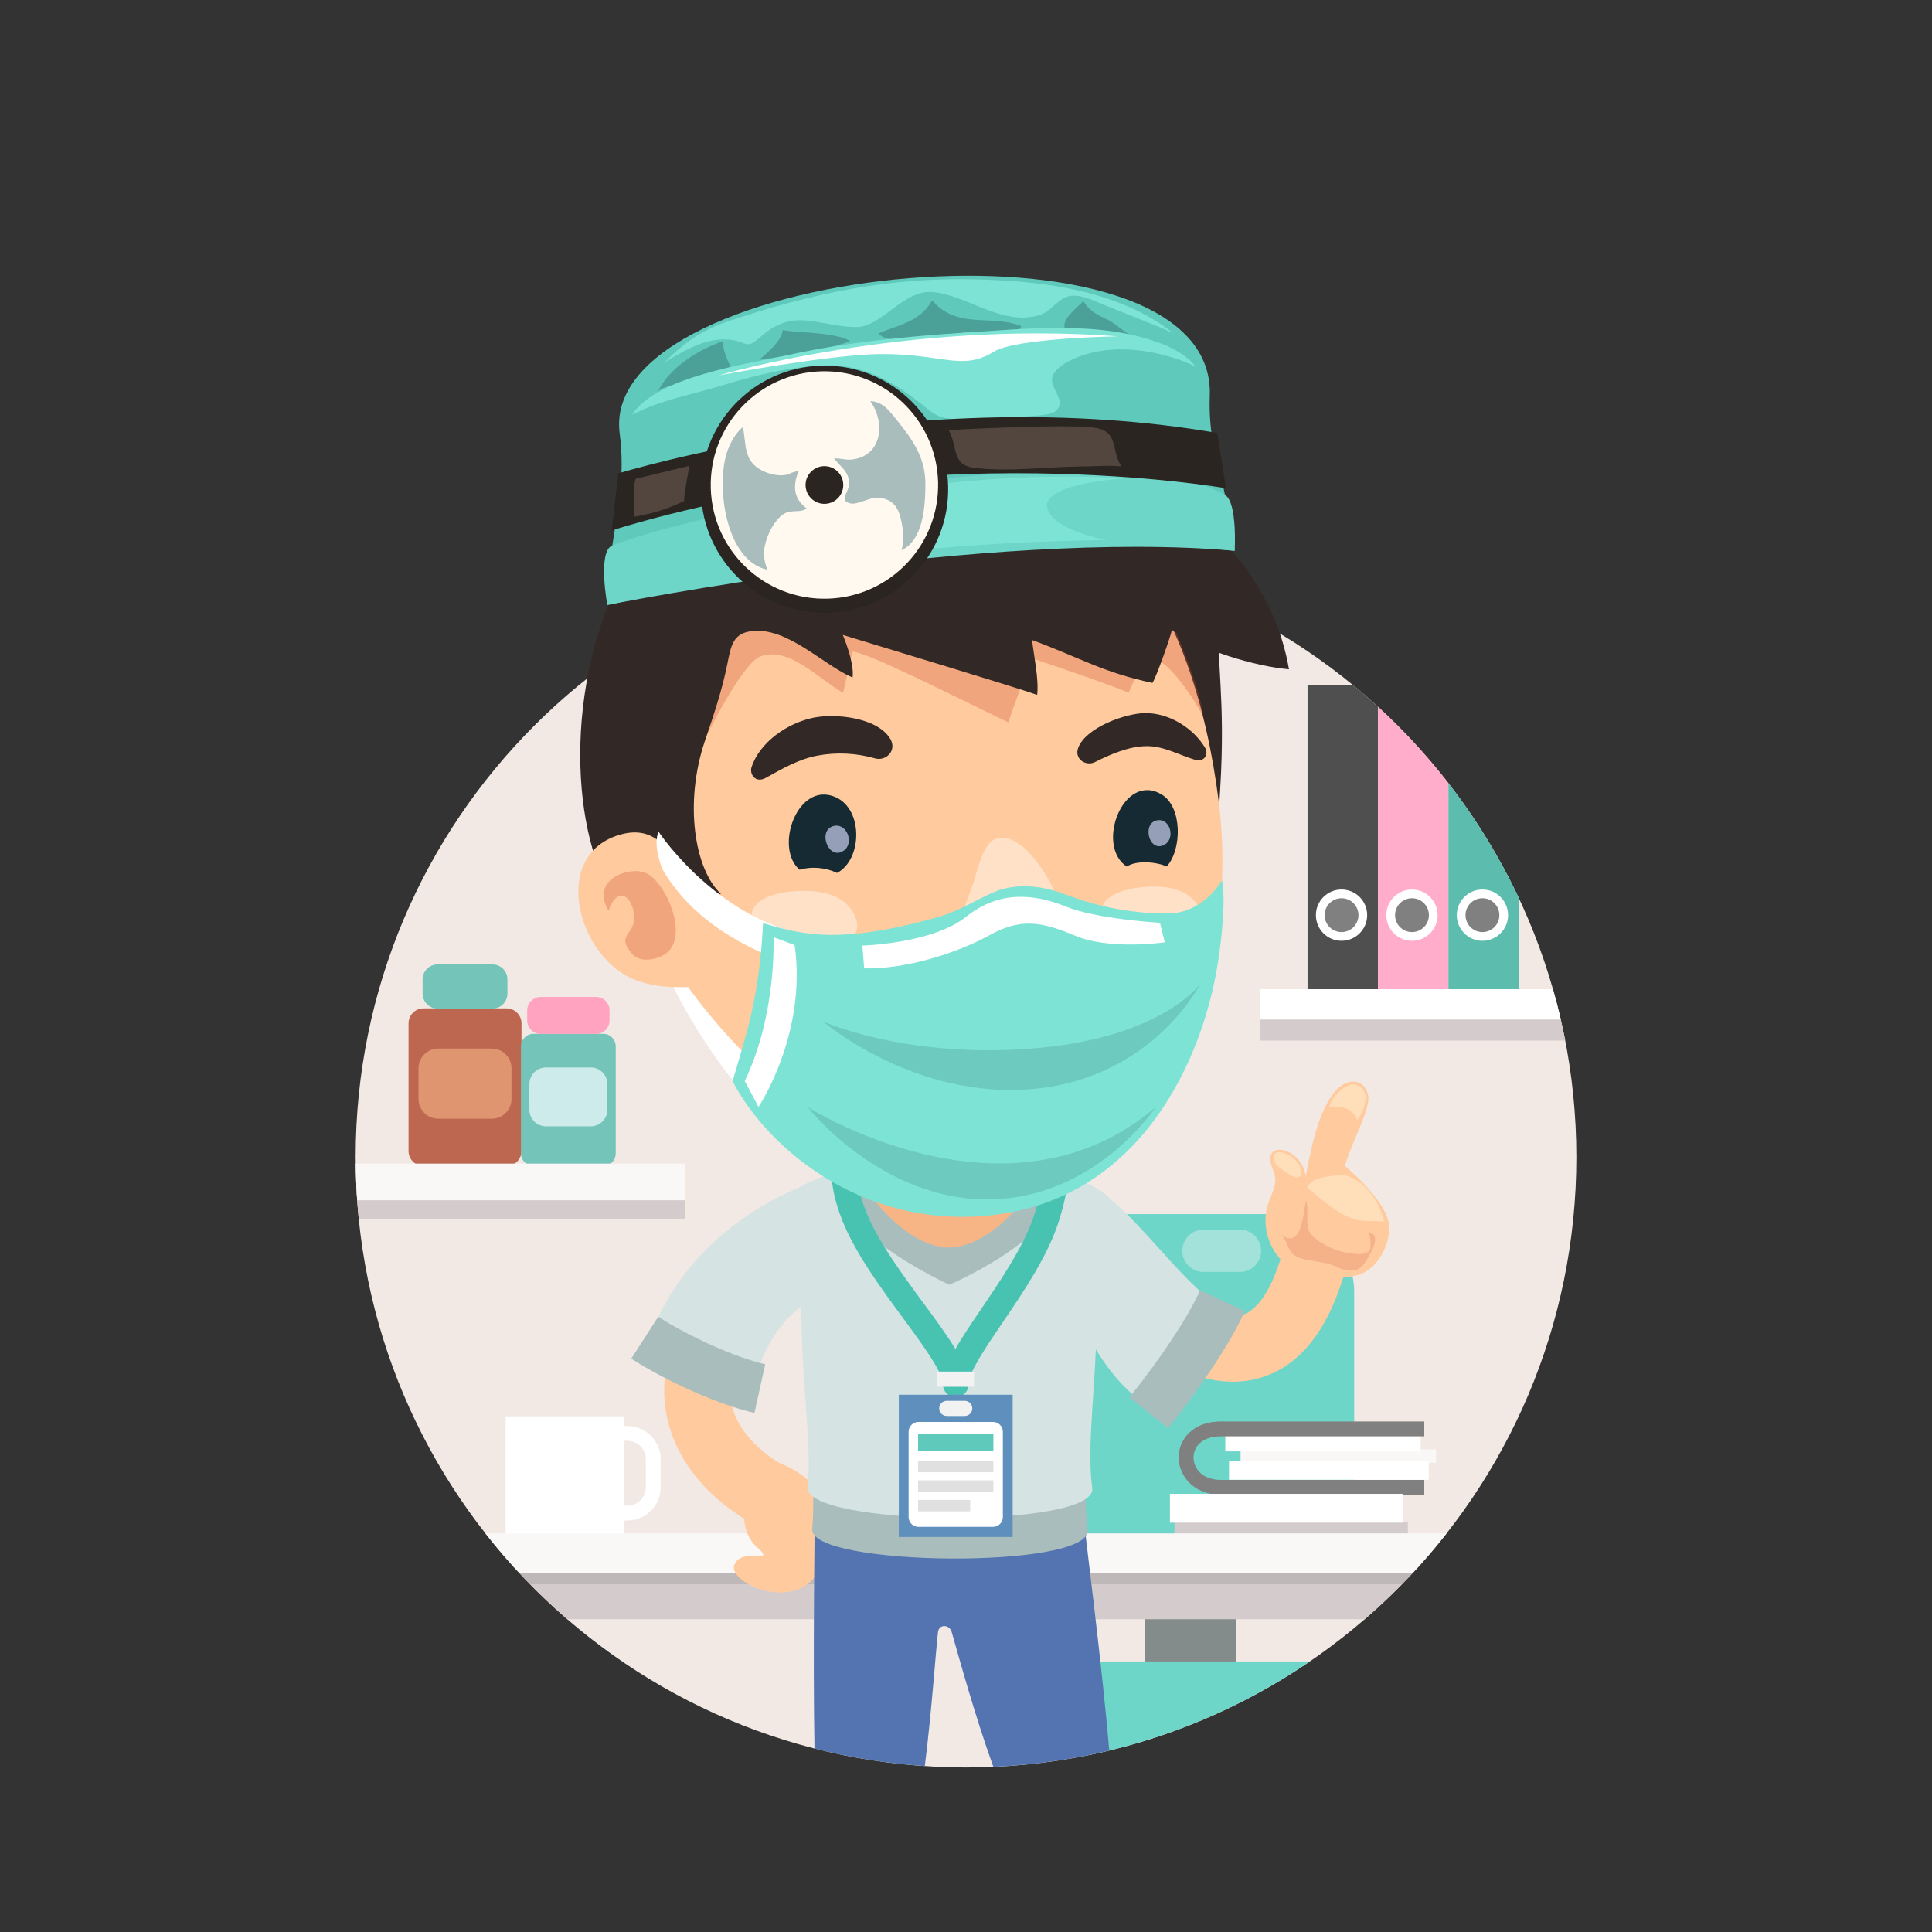 <?xml version="1.0" encoding="iso-8859-1"?>
<!-- Generator: Adobe Illustrator 16.0.0, SVG Export Plug-In . SVG Version: 6.00 Build 0)  -->
<!DOCTYPE svg PUBLIC "-//W3C//DTD SVG 1.1//EN" "http://www.w3.org/Graphics/SVG/1.1/DTD/svg11.dtd">
<svg version="1.1" id="Layer_1" xmlns="http://www.w3.org/2000/svg" xmlns:xlink="http://www.w3.org/1999/xlink" x="0px" y="0px"
	 width="512px" height="512px" viewBox="0 0 512 512" style="enable-background:new 0 0 512 512;" xml:space="preserve">
<rect x="0" y="0" width="512" height="512" fill="#333333" stroke="none"/>
<g id="_x30_22_x5F_doctor_x5F_male">
	<g>
		<path style="fill:#F2E9E4;" d="M256.001,468.395c-89.332,0-161.75-72.416-161.75-161.752c0-89.33,72.418-161.75,161.75-161.75
			c89.333,0,161.749,72.419,161.749,161.75C417.75,395.979,345.334,468.395,256.001,468.395z"/>
		<g>
			<g>
				<path style="fill:#848C8B;" d="M327.663,451.968v-0.288c-0.194,0.099-0.387,0.193-0.581,0.288H327.663z"/>
				<path style="fill:#848C8B;" d="M303.463,415.746v36.222h23.619c0.194-0.095,0.387-0.189,0.581-0.288v-35.934H303.463
					L303.463,415.746z"/>
				<path style="fill:#6DD6C8;" d="M284.854,440.311c-7.246,0-13.178,5.679-13.178,12.612c0,6.94,5.932,12.614,13.178,12.614h1.505
					c22.186-4.213,42.763-12.951,60.739-25.228L284.854,440.311L284.854,440.311z"/>
				<path style="fill:#6DD6C8;" d="M338.178,321.753h-42.869c-11.383,0-20.695,9.313-20.695,20.701v62.37
					c0,11.385,9.313,20.701,20.695,20.701h42.869c11.385,0,20.698-9.316,20.698-20.701v-62.37
					C358.876,331.066,349.563,321.753,338.178,321.753z"/>
				<g style="opacity:0.4;">
					<g>
						<path style="fill:#F5F5F5;" d="M328.589,325.863h-9.667c-3.099,0-5.607,2.51-5.607,5.609c0,3.096,2.51,5.607,5.607,5.607
							h9.667c3.098,0,5.607-2.514,5.607-5.607C334.197,328.373,331.687,325.863,328.589,325.863z"/>
					</g>
				</g>
			</g>
			<g>
				<rect x="311.24" y="403.248" style="fill:#D4CCCC;" width="61.863" height="3.338"/>
				<g>
					<g>
						<rect x="328.766" y="384.09" style="fill:#FAF7F7;" width="51.783" height="3.57"/>
					</g>
					<g>
						<rect x="325.702" y="387.123" style="fill:#FFFFFF;" width="52.935" height="5.029"/>
					</g>
					<g>
						<rect x="324.716" y="379.604" style="fill:#FFFFFF;" width="51.78" height="5.027"/>
					</g>
					<g>
						<path style="fill:#808080;" d="M323.55,380.648h53.896v-3.946H323.55c-3.395,0-6.262,0.993-8.294,2.884
							c-1.872,1.734-2.901,4.098-2.901,6.656c0,4.797,3.923,9.896,11.195,9.896h53.896v-3.947H323.55
							c-4.981,0-7.251-3.084-7.251-5.948c0-1.447,0.58-2.785,1.641-3.769C319.229,381.277,321.17,380.648,323.55,380.648z"/>
					</g>
				</g>
				<rect x="310.041" y="395.885" style="fill:#FFFFFF;" width="61.862" height="7.635"/>
			</g>
			<g>
				<g>
					<path style="fill:#FFFFFF;" d="M166.266,377.911h-5.311c-4.872,0-8.831,3.961-8.831,8.829v7.377c0,4.867,3.959,8.83,8.831,8.83
						h5.311c4.867,0,8.827-3.963,8.827-8.83v-7.377C175.093,381.872,171.133,377.911,166.266,377.911z M171.169,394.117
						c0,2.707-2.202,4.904-4.904,4.904h-5.311c-2.706,0-4.907-2.197-4.907-4.904v-7.377c0-2.704,2.201-4.906,4.907-4.906h5.311
						c2.702,0,4.904,2.202,4.904,4.906V394.117z"/>
				</g>
				<rect x="133.99" y="375.344" style="fill:#FFFFFF;" width="31.372" height="31.236"/>
			</g>
			<g>
				<path style="fill:#D4CCCC;" d="M380.445,409.971H131.558c5.726,6.887,12.008,13.293,18.784,19.144h211.317
					C368.438,423.264,374.721,416.857,380.445,409.971z"/>
				<path style="opacity:0.1;enable-background:new    ;" d="M136.317,415.451c1.354,1.488,2.743,2.943,4.151,4.383h231.063
					c1.408-1.439,2.799-2.895,4.152-4.383H136.317z"/>
				<path style="fill:#FAF7F7;" d="M128.637,406.359c2.823,3.6,5.803,7.07,8.916,10.418h236.896
					c3.112-3.348,6.094-6.818,8.915-10.418H128.637z"/>
			</g>
			<g>
				<g>
					<path style="fill:#4F4F4F;" d="M346.513,262.372h18.671V187.31c-2.12-1.942-4.291-3.83-6.512-5.657h-12.159V262.372z"/>
					<circle style="fill:#FFFFFF;" cx="355.521" cy="242.528" r="6.795"/>
					<circle style="fill:#808080;" cx="355.521" cy="242.529" r="4.485"/>
				</g>
				<g>
					<path style="fill:#FFADCB;" d="M383.854,262.372v-54.806c-5.643-7.271-11.889-14.05-18.67-20.256v75.063L383.854,262.372
						L383.854,262.372z"/>
					<circle style="fill:#FFFFFF;" cx="374.187" cy="242.528" r="6.795"/>
					<path style="fill:#808080;" d="M374.187,238.044c-2.475,0-4.481,2.009-4.481,4.485c0,2.476,2.008,4.485,4.481,4.485
						c2.48,0,4.488-2.009,4.488-4.485C378.675,240.053,376.666,238.044,374.187,238.044z"/>
				</g>
				<g>
					<path style="fill:#5CBDAF;" d="M402.521,262.372V238.06c-5.104-10.882-11.379-21.102-18.67-30.497v54.809H402.521z"/>
					<circle style="fill:#FFFFFF;" cx="392.858" cy="242.528" r="6.795"/>
					<circle style="fill:#808080;" cx="392.858" cy="242.529" r="4.485"/>
				</g>
				<path style="fill:#D4CCCC;" d="M333.846,267.719v8.041h80.947c-0.523-2.705-1.112-5.387-1.77-8.041H333.846z"/>
				<path style="fill:#FFFFFF;" d="M333.846,262.143v8.041h79.777c-0.622-2.707-1.315-5.388-2.073-8.041H333.846z"/>
			</g>
			<g>
				<g>
					<g style="opacity:0.8;">
						<path style="fill:#B0462C;" d="M134.243,267.229h-22.019c-2.176,0-3.957,1.783-3.957,3.959v33.853
							c0,2.176,1.78,3.959,3.957,3.959h22.019c2.177,0,3.958-1.783,3.958-3.959v-33.853
							C138.201,269.011,136.42,267.229,134.243,267.229z"/>
					</g>
					<path style="fill:#74C4B9;" d="M130.52,255.587H115.95c-2.179,0-3.958,1.779-3.958,3.958v3.782c0,2.179,1.78,3.958,3.958,3.958
						h14.569c2.178,0,3.958-1.779,3.958-3.958v-3.782C134.479,257.366,132.698,255.587,130.52,255.587z"/>
					<g style="opacity:0.5;">
						<path style="fill:#FFC38F;" d="M130.333,277.879h-14.198c-2.872,0-5.221,2.35-5.221,5.223v8.142
							c0,2.87,2.35,5.221,5.221,5.221h14.198c2.872,0,5.221-2.351,5.221-5.221v-8.142
							C135.555,280.229,133.205,277.879,130.333,277.879z"/>
					</g>
				</g>
				<g>
					<path style="fill:#74C4B9;" d="M159.854,273.967H141.39c-1.825,0-3.319,1.494-3.319,3.318v28.393
						c0,1.824,1.494,3.32,3.319,3.32h18.464c1.825,0,3.319-1.496,3.319-3.32v-28.393
						C163.174,275.461,161.68,273.967,159.854,273.967z"/>
					<path style="fill:#FFA3C0;" d="M157.965,264.199h-14.685c-1.964,0-3.571,1.609-3.571,3.57v2.672
						c0,1.963,1.607,3.568,3.571,3.568h14.685c1.964,0,3.57-1.605,3.57-3.568v-2.672
						C161.535,265.809,159.929,264.199,157.965,264.199z"/>
					<path style="fill:#CEEBEB;" d="M156.577,282.898h-11.909c-2.409,0-4.379,1.971-4.379,4.379v6.828
						c0,2.408,1.97,4.379,4.379,4.379h11.909c2.408,0,4.379-1.971,4.379-4.379v-6.828
						C160.956,284.869,158.986,282.898,156.577,282.898z"/>
				</g>
				<path style="fill:#D4CCCC;" d="M181.658,315.848H94.518c0.137,2.445,0.321,4.881,0.565,7.297h86.575V315.848z"/>
				<path style="fill:#FAF7F7;" d="M181.658,308.361H94.273c0.035,3.265,0.162,6.506,0.388,9.723h86.999L181.658,308.361
					L181.658,308.361z"/>
			</g>
		</g>
		<g>
			<g>
				<g>
					<path style="fill:#FFCB9E;" d="M196.04,397.975c1.963,2.299-0.25,7.873,4.795,12.285c5.05,4.417-4.553-0.439-6.259,4.551
						c-1.719,4.98,19.012,14.271,23.883-1.83c4.624-15.256-3.662-22.744-14.576-26.233
						C196.639,384.438,192.831,394.215,196.04,397.975z"/>
					<g>
						<path style="fill:#FFCB9E;" d="M202.195,404.041c-1.563,0-3.146-0.42-4.575-1.303c-13.654-8.422-21.325-20.379-21.6-33.666
							c-0.25-12.137,5.498-30.687,34.301-50.135c3.998-2.701,9.425-1.646,12.123,2.35c2.698,3.997,1.646,9.424-2.35,12.123
							c-17.39,11.742-26.841,24.279-26.613,35.303c0.188,9.172,7.34,15.482,13.308,19.164c4.104,2.531,5.379,7.91,2.847,12.016
							C207.985,402.568,205.124,404.041,202.195,404.041z"/>
					</g>
				</g>
				<path style="fill:#D5E3E3;" d="M220.326,311.664c-16.851,4.804-39.22,18.234-48.008,42.559
					c7.075,5.637,18.692,11.293,27.135,13.155c2.436-8.919,6.76-17.31,14.2-22.032C218.589,342.205,225.2,310.279,220.326,311.664z"
					/>
				<g>
					<path style="fill:#AABDBD;" d="M199.941,374.434c-8.934-1.973-22.97-8.151-32.649-14.377l7.14-11.104
						c8.406,5.406,20.862,10.936,28.356,12.591L199.941,374.434z"/>
				</g>
			</g>
			<path style="fill:#5374B0;" d="M293.953,463.904c-1.854-22.193-6.207-56.062-7.095-64.146
				c-2.29-20.791-70.923-18.448-70.923-0.395c0,2.838-0.536,39.864-0.087,64.004c9.441,2.41,19.216,3.982,29.24,4.649
				c1.818-14.312,3.013-31.86,3.499-35.534c0.278-2.104,3.018-2.036,3.614,0c1.577,5.427,6.025,21.899,11.042,35.741
				C273.774,467.76,284.04,466.289,293.953,463.904z"/>
			<g>
				<g>
					<g>
						<path style="fill:#FFCB9E;" d="M326.729,366.176c-16.408,0-32.18-14.824-38.731-21.854c-3.261-3.496-3.068-8.975,0.429-12.234
							c3.496-3.261,8.974-3.068,12.234,0.43c8.776,9.412,20.904,18.039,28.229,16.072c4.956-1.328,9.172-8.512,11.873-20.229
							c1.073-4.658,5.721-7.564,10.379-6.49c4.659,1.074,7.564,5.721,6.492,10.381c-4.329,18.781-12.492,29.905-24.263,33.061
							C331.159,365.906,328.938,366.176,326.729,366.176z"/>
					</g>
					<g>
						<path style="fill:#FFCB9E;" d="M359.379,338.029c4.909-1.041,8.429-6.728,8.815-12.047c0.419-5.852-7.807-13.59-11.765-16.986
							c1.905-6.752,6.958-15.324,6.128-18.814c-1.143-4.75-6.132-4.65-9.358-0.213c-4.21,5.797-5.799,14.752-7.154,21.676
							c-1.339-7.754-11.099-9.395-9.172-2.973c0.672,2.244,1.413,2.965,0.946,5.327c-0.38,1.956-1.307,3.5-1.888,5.403
							C333.43,327.58,338.973,342.303,359.379,338.029z"/>
						<path style="opacity:0.2;fill:#D14F2E;enable-background:new    ;" d="M345.927,319.074
							c-0.645,3.217-1.264,12.471-6.661,7.857c2.258,1.926,1.701,5.274,5.129,6.438c3.221,1.084,6.561,0.815,9.801,2.36
							c2.869,1.375,5.717,1.795,7.689-1.371c1.065-1.702,4.912-7.533,0.381-7.836c1.065,0.076,1.144,4.148,0.68,4.777
							c-0.93,1.258-2.533,1.059-3.955,0.977c-3.635-0.224-7.561-1.793-10.399-4.084c-0.912-0.739-1.682-1.541-1.925-2.767
							c-0.504-2.521,0.095-4.8-0.506-7.382C346.073,318.396,345.995,318.74,345.927,319.074z"/>
						<path style="fill:#FFDEBA;" d="M357.135,311.669c-1.17-0.323-2.338-0.259-3.993-0.049c-2.169,0.282-5.729,0.72-6.681,3.081
							c3.741,3.133,7.989,7.105,12.811,8.492c2.348,0.672,5.121,0.207,7.539,0.58c-0.918-4.131-3.543-8.515-7.145-10.881
							C358.723,312.273,357.927,311.889,357.135,311.669z"/>
						<path style="fill:#FFDEBA;" d="M341.721,306.184c2.059,1.221,3.811,3.582,2.848,5.344c-0.877,1.623-4.113-1.148-4.973-1.688
							c-1.012-0.627-2.584-2.259-2.062-3.59C338.149,304.632,340.719,305.596,341.721,306.184z"/>
						<path style="fill:#FFDEBA;" d="M361.588,289.411c1.059,2.334-0.978,6.472-1.925,7.397c-1.127-3.086-4.239-3.942-7.423-3.367
							c0.959-3.474,4.258-5.733,5.886-6C359.799,287.177,360.954,288.031,361.588,289.411z"/>
					</g>
				</g>
				<path style="fill:#D5E3E3;" d="M323.626,346.318c-10.778-5.896-25.202-28.907-35.593-32.246
					c-5.529-1.779-5.442,27.359-3.465,32.012c4.844,11.415,11.29,21.282,19.811,26.613
					C312.252,367.105,320.787,355.596,323.626,346.318z"/>
				<g>
					<path style="fill:#AABDBD;" d="M309.538,378.479l-10.211-8.186c8.399-10.479,15.229-20.807,18.736-28.334l11.863,5.527
						C324.547,359.036,314.844,371.861,309.538,378.479z"/>
				</g>
			</g>
			<g>
				<path style="fill:#AABDBD;" d="M289.467,358.732l-75.858-0.201c0.024,20.76,2.757,35.172,1.63,46.658
					c-0.983,10.043,74.447,10.787,73.003,0.18C286.699,394.066,289.34,379.531,289.467,358.732z"/>
				<path id="XMLID_12_" style="fill:#D5E3E3;" d="M207.363,320.26c2.876,5.84,4.983,15.41,4.996,25.739
					c0.024,21.429,2.847,36.304,1.685,48.158c-1.02,10.368,76.898,11.132,75.407,0.185c-1.595-11.666,1.135-26.668,1.263-48.139
					c0.047-8.368,3.281-19.676,5.229-25.334c0.521-1.488-5.407-12.939-44.175-13.146C211.822,307.506,206.62,318.752,207.363,320.26
					z"/>
				<path style="fill:#AABDBD;" d="M251.593,340.479c0,0,35.26-15.189,26.434-28.765c-7.935-12.216-50.296-12.269-54.256,2.284
					C220.428,326.281,251.593,340.479,251.593,340.479z"/>
				<path style="fill:#F7B586;" d="M228.933,304.627c0.902-14.854,13.563-20.516,22.547-20.494
					c8.985-0.021,21.651,5.641,22.549,20.494c0.423,6.906-0.531,10.914-3.852,14.748c-5.313,6.136-11.887,11.109-18.698,11.258
					c-6.805-0.146-13.379-5.122-18.692-11.258C229.468,315.541,228.516,311.533,228.933,304.627z"/>
			</g>
			<g>
				<g>
					<path style="fill:#48C2B1;" d="M253.276,370.244c-1.853,0-3.354-1.502-3.354-3.355c0-5.109,4.517-11.763,10.234-20.187
						c5.438-8.013,11.603-17.091,14.181-25.521c3.009-9.837,3.413-14.886-4.844-25.369c-1.146-1.457-0.896-3.566,0.561-4.713
						c1.456-1.146,3.566-0.896,4.711,0.561c9.626,12.225,9.627,19.593,5.988,31.482c-2.873,9.399-9.338,18.924-15.044,27.327
						c-4.462,6.573-9.077,13.371-9.077,16.419C256.631,368.742,255.129,370.244,253.276,370.244z"/>
				</g>
				<g>
					<path style="fill:#48C2B1;" d="M253.276,370.244c-1.853,0-3.354-1.502-3.354-3.355c0-3.18-5.658-10.863-10.651-17.644
						c-5.931-8.054-12.65-17.183-16.063-25.854c-3.565-9.074-5.446-19.277,4.845-32.371c1.145-1.455,3.254-1.709,4.711-0.563
						s1.709,3.254,0.565,4.711c-7.772,9.89-7.246,17.192-3.876,25.771c3.089,7.854,9.533,16.607,15.22,24.33
						c6.681,9.073,11.958,16.238,11.958,21.623C256.631,368.742,255.129,370.244,253.276,370.244z"/>
				</g>
				<g>
					<rect x="248.425" y="363.486" style="fill:#F2F2F2;" width="9.708" height="4.027"/>
				</g>
				<rect x="238.194" y="369.62" style="fill:#5E8FBD;" width="30.17" height="37.7"/>
				<path style="fill:#FFFFFF;" d="M240.793,402.043c0,1.424,1.162,2.592,2.595,2.592h19.777c1.434,0,2.6-1.168,2.6-2.592v-22.617
					c0-1.427-1.166-2.594-2.6-2.594h-19.777c-1.434,0-2.595,1.167-2.595,2.594V402.043z"/>
				<rect x="243.304" y="379.902" style="fill:#5FC9BB;" width="19.95" height="4.606"/>
				<rect x="243.304" y="387.126" style="fill:#E0E0E0;" width="19.95" height="3.03"/>
				<rect x="243.304" y="392.307" style="fill:#E0E0E0;" width="19.95" height="3.035"/>
				<rect x="243.304" y="397.493" style="fill:#E0E0E0;" width="13.815" height="3.026"/>
				<g>
					<path style="fill:#F2F2F2;" d="M255.653,375.256h-4.744c-1.112,0-2.015-0.902-2.015-2.014c0-1.112,0.902-2.014,2.015-2.014
						h4.744c1.112,0,2.014,0.901,2.014,2.014C257.666,374.354,256.765,375.256,255.653,375.256z"/>
				</g>
			</g>
			<g>
				<path style="fill:#322825;" d="M323.36,209.17c1.513-24.879-1.249-34.022-0.03-44.075c5.16-42.784-25.715-63.164-86.25-58.393
					c-105.768,8.348-91.603,144.327-61.449,137.972c22.289-4.692,44.191-11.012,66.284-16.519
					c20.563-5.121,43.378-1.192,64.426,0.236C322.813,229.508,322.551,222.535,323.36,209.17z"/>
				<path style="fill:#FFCB9E;" d="M178.106,242.961c5.34,39.27,35.627,82.344,81.236,79.1
					c46.523-3.318,69.688-61.035,63.672-109.325c-6.529-52.486-31.39-96.242-85.805-85.619
					C198.345,134.684,170.974,190.555,178.106,242.961z"/>
				<path style="fill:#FFCB9E;" d="M168.708,259.832c4.992,1.795,10.299,2.043,15.418,1.684c0.092-0.156,0.195-0.309,0.304-0.475
					c2.28-3.617-1.8-22.158-2.97-25.986c-2.933-9.635-7.747-16.443-16.911-13.92C145.466,226.398,153.123,254.247,168.708,259.832z"
					/>
				<path style="opacity:0.3;fill:#D14F2E;enable-background:new    ;" d="M225.983,172.679c-0.896,2.97-1.616,7.102-2.543,10.932
					c-6.545-3.698-14.406-12.508-22.007-9.608c-5.563,2.131-18.211,28.193-21.027,36.236c-10.103-22.609-9.338-56.997,8.653-72.083
					c24.337-20.407,109.266-5.178,122.732,29.565c2.354,6.073,6.215,15.059,7.2,22.641c-1.359-3.47-9.186-15.32-12.866-15.478
					c-2.753-0.124-6.44,6.487-6.935,8.729c-4.594-2.01-22.256-8.038-26.384-9.366c0.938,0.298-5.44,15.684-5.487,17.243
					C250.872,183.566,230.41,173.163,225.983,172.679z"/>
				<path style="opacity:0.3;fill:#D14F2E;enable-background:new    ;" d="M176.092,252.961c6.948-4.386,0.38-19.167-4.841-21.575
					c-4.306-1.97-15.003,1.585-9.971,9.971c2.658-7.774,7.394-2.675,6.666,2.846c-0.48,3.698-4.469,3.758-0.507,8.511
					C169.578,255.29,173.904,254.335,176.092,252.961z"/>
				<path style="fill:#322825;" d="M305.408,180.981c-13.04-2.742-19.446-6.793-31.901-11.372
					c0.431,3.993,1.851,10.454,1.351,14.541c-7.548-2.599-36.459-11.285-51.499-15.887c1.404,3.431,3.018,8.428,2.567,11.295
					c-7.922-3.5-16.935-13.057-26.176-12.361c-5.554,0.408-6.016,3.883-7.012,8.827c-1.46,7.232-3.584,13.363-5.925,20.296
					c-5.567,16.507-2.729,34.114,4.23,40.56c-3.689,0.975-8.313,0.975-10.42-0.068c-12.952-22.802-14.304-49.866-14.078-64.263
					c0.525-34.042,21.044-48.272,59.709-55.022c59.613-10.407,108.25,18.459,115.339,59.842
					c-8.878-0.761-23.031-4.942-31.017-10.445C310.24,168.586,306.629,179.024,305.408,180.981z"/>
				<path style="fill:#322825;" d="M281.379,85.889c-2.211,5.04-3.732,7.346-5.769,10.057c7.787,0.41,16.623,1.203,22.799,1.443
					c-2.899,3.273-8.79,10.649-14.479,11.217c-17.206,1.716-37.868,1.228-55.028-1.08c-6.518-0.879-13.341-0.688-19.765-1.896
					c2.174-6.082,12.194-8.163,17.646-8.994C237.404,95.023,260.186,93.467,281.379,85.889z"/>
			</g>
			<g>
				<g>
					<path style="fill:#162A33;" d="M221.823,231.336c-2.968-1.439-6.737-1.782-9.921-0.848c-6.832-5.805-0.53-23.584,9.483-19.259
						C228.833,214.441,228.536,227.853,221.823,231.336z"/>
				</g>
				<path style="opacity:0.3;fill:#D14F2E;enable-background:new    ;" d="M279.81,243.715c2.178,1.489-2.45,7.044-12.287,7.528
					c-9.892,0.506-15.168-5.187-11.362-6.709c3.818-1.54,6.146-0.045,11.728-0.244C274.092,244.07,277.303,241.985,279.81,243.715z"
					/>
				<path style="fill:#FFE1C7;" d="M279.889,244.266c1.497-0.974,0.582-6.853-2.111-11.34c-2.386-3.972-7.218-11.219-12.714-10.91
					c-4.854,0.268-6.046,9.585-7.832,13.975c-1.824,4.472-3.079,8.603-0.519,9.852C262.979,248.943,276.065,246.752,279.889,244.266
					z"/>
				<g>
					<path style="fill:#162A33;" d="M307.865,210.552c5.457,3.277,5.426,14.563,1.328,19.08c-2.596-1.199-7.938-1.753-10.6,0.022
						C290.193,224.097,297.678,204.438,307.865,210.552z"/>
				</g>
				<path style="fill:#95A0B8;" d="M220.666,218.974c3.614-1.218,5.859,4.337,2.986,6.414
					C219.695,228.259,216.601,220.365,220.666,218.974z"/>
				<path style="fill:#95A0B8;" d="M306.572,217.403c3.574-0.712,4.993,4.845,2.023,6.465
					C304.482,226.101,302.566,218.214,306.572,217.403z"/>
				<path style="fill:#322825;" d="M202.997,206.118c-2.911,1.622-4.376-1.108-3.85-2.74c2.119-6.656,9.532-11.802,16.506-13.196
					c5.75-1.142,16.648-0.091,20.202,5.487c1.989,3.126-0.989,6.147-3.946,5.311c-4.891-1.39-10.087-1.688-15.128-0.761
					C211.72,201.145,207.386,203.677,202.997,206.118z"/>
				<path style="fill:#322825;" d="M316.559,201.314c2.865,0.868,3.641-1.7,2.889-2.999c-3.09-5.296-9.529-9.366-15.918-9.342
					c-5.263,0.034-15.678,3.794-17.776,9.148c-1.176,2.999,2,5.06,4.44,3.835c4.048-2.037,8.875-4.137,13.482-4.22
					C308.295,197.642,312.259,200.003,316.559,201.314z"/>
				<path style="fill:#FFE1C7;" d="M316.421,238.611c0.683,0.743,1.253,1.637,1.695,2.684c4.231,10.207-20.281,10.041-23.77,5.834
					c-6.548-7.898,1.181-11.143,7.229-11.894C306.219,234.65,312.803,234.65,316.421,238.611z"/>
				<path style="fill:#FFE1C7;" d="M225.028,240.297c0.7,0.81,1.271,1.754,1.694,2.871c4.109,10.839-21.592,9.83-25.119,5.309
					c-6.605-8.499,1.616-11.638,7.98-12.218C214.469,235.813,221.379,236.027,225.028,240.297z"/>
				<path style="opacity:0.5;fill:#C20902;enable-background:new    ;" d="M299.656,261.711c-1.542-1.184-3.812-1.09-5.073,0.232
					c-1.178,1.214-29.366,29.494-70.653,1.824c-1.625-1.09-3.878-0.836-5.021,0.563c-1.146,1.395-0.762,3.412,0.862,4.505
					c10.243,6.854,19.817,10.563,28.437,12.253c11.911,2.326,21.993,0.778,29.514-1.646c13.979-4.512,22.088-12.84,22.431-13.194
					C301.414,264.934,301.191,262.902,299.656,261.711z"/>
			</g>
			<g>
				<path style="fill:#FFFFFF;" d="M174.508,220.399c0,0,18.411,27.919,47.673,28.255l-4.79,8.903c0,0-29.34-5.321-41.871-27.256
					C175.52,230.302,172.932,224.122,174.508,220.399z"/>
				<path style="fill:#FFFFFF;" d="M213.937,292.327l-2.137,11.739c0,0-18.009-12.471-33.363-42.447l3.945,0.023
					C182.381,261.643,198.11,283.826,213.937,292.327z"/>
				<path style="fill:#7DE3D5;" d="M202.214,244.647c10.354,3.031,20.283,5.811,46.743-1.726c4.969-1.417,9.427-4.295,14.153-6.378
					c6.188-2.733,13.264-1.797,19.306,0.52c8.71,3.326,17.756,5.03,26.925,5.03c9.841-0.009,14.521-8.979,14.503-8.796
					c0,0,1.344,4.658-0.831,20.172c-3.727,26.576-20.569,65.365-62.294,68.773c-32.609,2.666-57.256-17.813-66.579-35.717
					C197.455,275.064,201.258,264.686,202.214,244.647z"/>
				<path style="fill:#FFFFFF;" d="M204.99,248.368c0,0,0.894,20.509-7.629,38.104l3.648,6.873c0,0,12.943-19.322,9.573-42.895
					L204.99,248.368z"/>
				<path style="fill:#FFFFFF;" d="M228.542,250.59c0,0,18.557-0.505,27.467-7.62c8.907-7.124,18.196-6.047,26.447-2.718
					c8.252,3.346,24.949,4.298,24.949,4.298l1.269,5.168c0,0-14.48,2.171-23.834-1.779c-9.348-3.931-14.646-4.534-22.863,0.022
					c-8.228,4.558-22.026,8.96-32.964,8.662L228.542,250.59z"/>
				<path style="opacity:0.2;fill:#2D6666;enable-background:new    ;" d="M218.074,270.672c0,0,22.628,10.244,57.295,7.031
					c33.172-3.068,42.799-17.102,42.799-17.102s-12.423,24.891-44.043,27.957C242.505,291.645,218.074,270.672,218.074,270.672z"/>
				<path style="opacity:0.2;fill:#2D6666;enable-background:new    ;" d="M214.071,293.4c0,0,52.867,33.555,92.17,0.033
					c0,0-14.46,22.049-40.443,24.25C235.029,320.29,214.071,293.4,214.071,293.4z"/>
			</g>
			<g>
				<path style="fill:#5FC9BB;" d="M160.948,160.321c0,0,98.903-21.471,166.257-14.356c0,0-1.215-9.001-2.936-16.499
					c-1.773-7.719-4.048-14.082-3.669-24.64c1.839-51.175-162.322-35.072-156.38,9.992c1.546,11.829-0.705,21.193-1.955,29.74
					C161.078,152.713,160.948,160.321,160.948,160.321z"/>
				<path style="opacity:0.4;fill:#2D6666;enable-background:new    ;" d="M193.589,97.191c-0.939-2.202-2.003-4.166-1.972-6.761
					c-6.201,2.061-14.032,6.753-17.303,13.356c0.637-1.291,7.429-2.466,8.703-2.904C186.308,99.772,190.726,99.151,193.589,97.191z"
					/>
				<path style="opacity:0.4;fill:#2D6666;enable-background:new    ;" d="M224.035,89.777c-4.253-1.678-12.23-1.564-16.632-2.281
					c-0.125,2.621-3.837,5.884-6.251,7.875c4.994-0.663,9.855-1.605,14.822-2.582c3.264-0.646,6.257-1.109,9.288-2.416
					C224.896,90.15,224.49,89.951,224.035,89.777z"/>
				<path style="opacity:0.4;fill:#2D6666;enable-background:new    ;" d="M254.72,84.229c5.075,1.143,10.637,0.099,15.938,2.197
					c-0.06,0.061-0.273,0.522-0.217,0.628c-2.539,0.899-5.067,0.786-7.682,0.899c-2.302,0.104-4.572-0.25-6.86,0.085
					c-2.497,0.373-4.999,0.833-7.517,1.093c-3.483,0.363-12.876,2.448-15.548-0.761c5.285-2.346,10.847-2.904,14.196-8.746
					C249.368,82.351,251.974,83.605,254.72,84.229z"/>
				<path style="opacity:0.4;fill:#2D6666;enable-background:new    ;" d="M300.334,89.248c-0.771-0.033-5.093-3.702-6.448-4.343
					c-2.66-1.274-5.082-2.251-6.778-5.114c-2.063,2.192-7.154,5.706-4.091,8.316C286.266,90.862,296.389,89.069,300.334,89.248z"/>
				<path style="fill:#7DE3D5;" d="M255.635,88.171c16.634-1.055,36.126-3.288,52.312,2.959c3.189,1.229,6.896,3.288,9.06,6.213
					c-0.438-0.591-17.943-8.791-32.556-2.208c-2.177,0.973-5.32,2.714-5.646,5.267c-0.336,2.598,3.729,5.932,1.196,8.331
					c-1.672,1.582-6.257,1.357-8.424,1.644c-6.335,0.843-12.822,0.989-19.206,0.636c-4.08-0.223-5.647-1.924-8.627-4.29
					c-7.035-5.585-15.318-10.226-24.79-9.887c-9.915,0.363-18.626,2.581-28.035,5.449c-7.539,2.294-15.988,3.743-23.428,7.661
					c6.496-10.207,30.753-13.499,40.777-15.726C223.878,90.748,239.774,89.182,255.635,88.171z"/>
				<path style="fill:#7DE3D5;" d="M194.313,90.162c4.175,0.757,3.373,2.491,7.572-1.154c8.686-7.53,14.951-2.495,24.878-2.325
					c7.074,0.116,12.521-10.211,20.803-9.255c9.256,1.063,18.605,9.358,28.352,5.912c2.642-0.926,4.505-4.138,7.204-4.814
					c2.979-0.741,6.693,1.137,9.453,2.268c5.569,2.291,12.967,5.028,18.452,7.561c-15.694-12.395-37.771-14.016-53.56-14.339
					c-21.956-0.446-42.106,3.6-64.845,11.254c-6.533,2.192-11.507,5.684-16.571,10.796
					C181.641,92.707,187.815,88.992,194.313,90.162z"/>
				<path style="fill:#FFFFFF;" d="M190.479,99.482c0,0,49.444-14.637,105.764-10.339c0,0-26.965,0.394-32.913,4.084
					c-8.398,5.209-13.528,0.48-30.063,0.604C220.032,93.93,190.479,99.482,190.479,99.482z"/>
				<path style="fill:#6DD6C8;" d="M160.948,160.321c0,0,100.391-20.164,166.257-14.356c0,0,0.748-12.862-2.557-14.785
					c-28.282-16.461-134.234,2.408-162.383,13.378C158.29,146.115,160.948,160.321,160.948,160.321z"/>
				<path style="fill:#7DE3D5;" d="M209.958,134.663c0,0,45.271-10.771,87.929-7.883c0,0-21.33,1.298-20.399,7.51
					c0.934,6.216,15.873,8.858,15.873,8.858s-40.023,0.07-70.268,5.366c0,0,14.536-3.765,13.054-10.537
					C234.653,131.208,209.958,134.663,209.958,134.663z"/>
			</g>
			<g>
				<path style="fill:#2B2521;" d="M163.845,125.462c0,0,79.083-24.474,158.723-10.719l2.342,14.666
					c0,0-79.897-14.272-162.81,11.153L163.845,125.462z"/>
				<path style="fill:#2B2521;" d="M251.26,128.715c0.524,18.086-13.714,33.17-31.792,33.691
					c-18.094,0.521-33.18-13.719-33.698-31.797c-0.524-18.095,13.712-33.178,31.799-33.696
					C235.654,96.387,250.736,110.629,251.26,128.715z"/>
				<path style="fill:#FFF9F0;" d="M248.601,127.655c0.477,16.635-12.614,30.511-29.245,30.999
					c-16.637,0.481-30.514-12.613-30.993-29.251c-0.481-16.635,12.617-30.507,29.247-30.996
					C234.243,97.927,248.114,111.024,248.601,127.655z"/>
				<path style="fill:#2B2521;" d="M223.476,128.387c0.077,2.76-2.09,5.051-4.845,5.134c-2.758,0.083-5.063-2.088-5.144-4.849
					c-0.079-2.755,2.098-5.056,4.849-5.138C221.095,123.453,223.391,125.625,223.476,128.387z"/>
				<path style="fill:#AABDBD;" d="M222.301,122.982c1.684,1.628,2.902,3.159,2.652,5.625c-0.21,2.077-2.594,4.036,0.335,4.79
					c1.898,0.489,5.094-1.604,7.249-1.498c3.816,0.19,5.454,2.259,6.239,5.8c0.579,2.607,0.977,5.503,0.112,8.102
					c5.86-2.625,6.32-11.857,6.355-17.414c0.054-7.687-3.985-12.646-8.597-18.323c-1.708-2.101-3.208-3.574-6.022-3.782
					c4.177,5.833,3.099,14.745-5.075,15.511c-1.492,0.137-3.021-0.405-4.548-0.311L222.301,122.982z"/>
				<path style="fill:#AABDBD;" d="M211.74,124.685c-1.727,3.913-1.519,7.48,2.089,10.095c-2.345,1.422-4.49-0.203-6.949,2.035
					c-2.321,2.11-4.135,6.048-4.378,9.185c-0.14,1.729,0.235,3.418,0.905,5.013c-11.26-2.448-13.583-22.219-10.821-30.939
					c0.771-2.442,2.268-5.28,4.31-6.921c0.927,4.932,0.078,9.172,5.34,11.682c2.189,1.047,5.329,1.7,7.566,0.46L211.74,124.685z"/>
				<path style="fill:#52463F;" d="M251.403,113.971c2.407,4.327,0.813,9.195,6.486,9.958c8.992,1.191,18.615-0.161,27.66-0.277
					c3.838-0.042,7.756-0.366,11.578-0.074c-2.842-4.642-0.503-9.326-7.286-10.258C282.121,112.282,251.403,113.971,251.403,113.971
					z"/>
				<path style="fill:#52463F;" d="M182.643,123.453c-0.324,2.837-1.267,6.438-1.362,9.324c-4.33,2.109-8.404,3.376-13.127,4.138
					c-0.058-2.739-0.569-7.522,0.309-10.024L182.643,123.453z"/>
			</g>
		</g>
	</g>
</g>
<g id="Layer_1_1_">
</g>
</svg>
